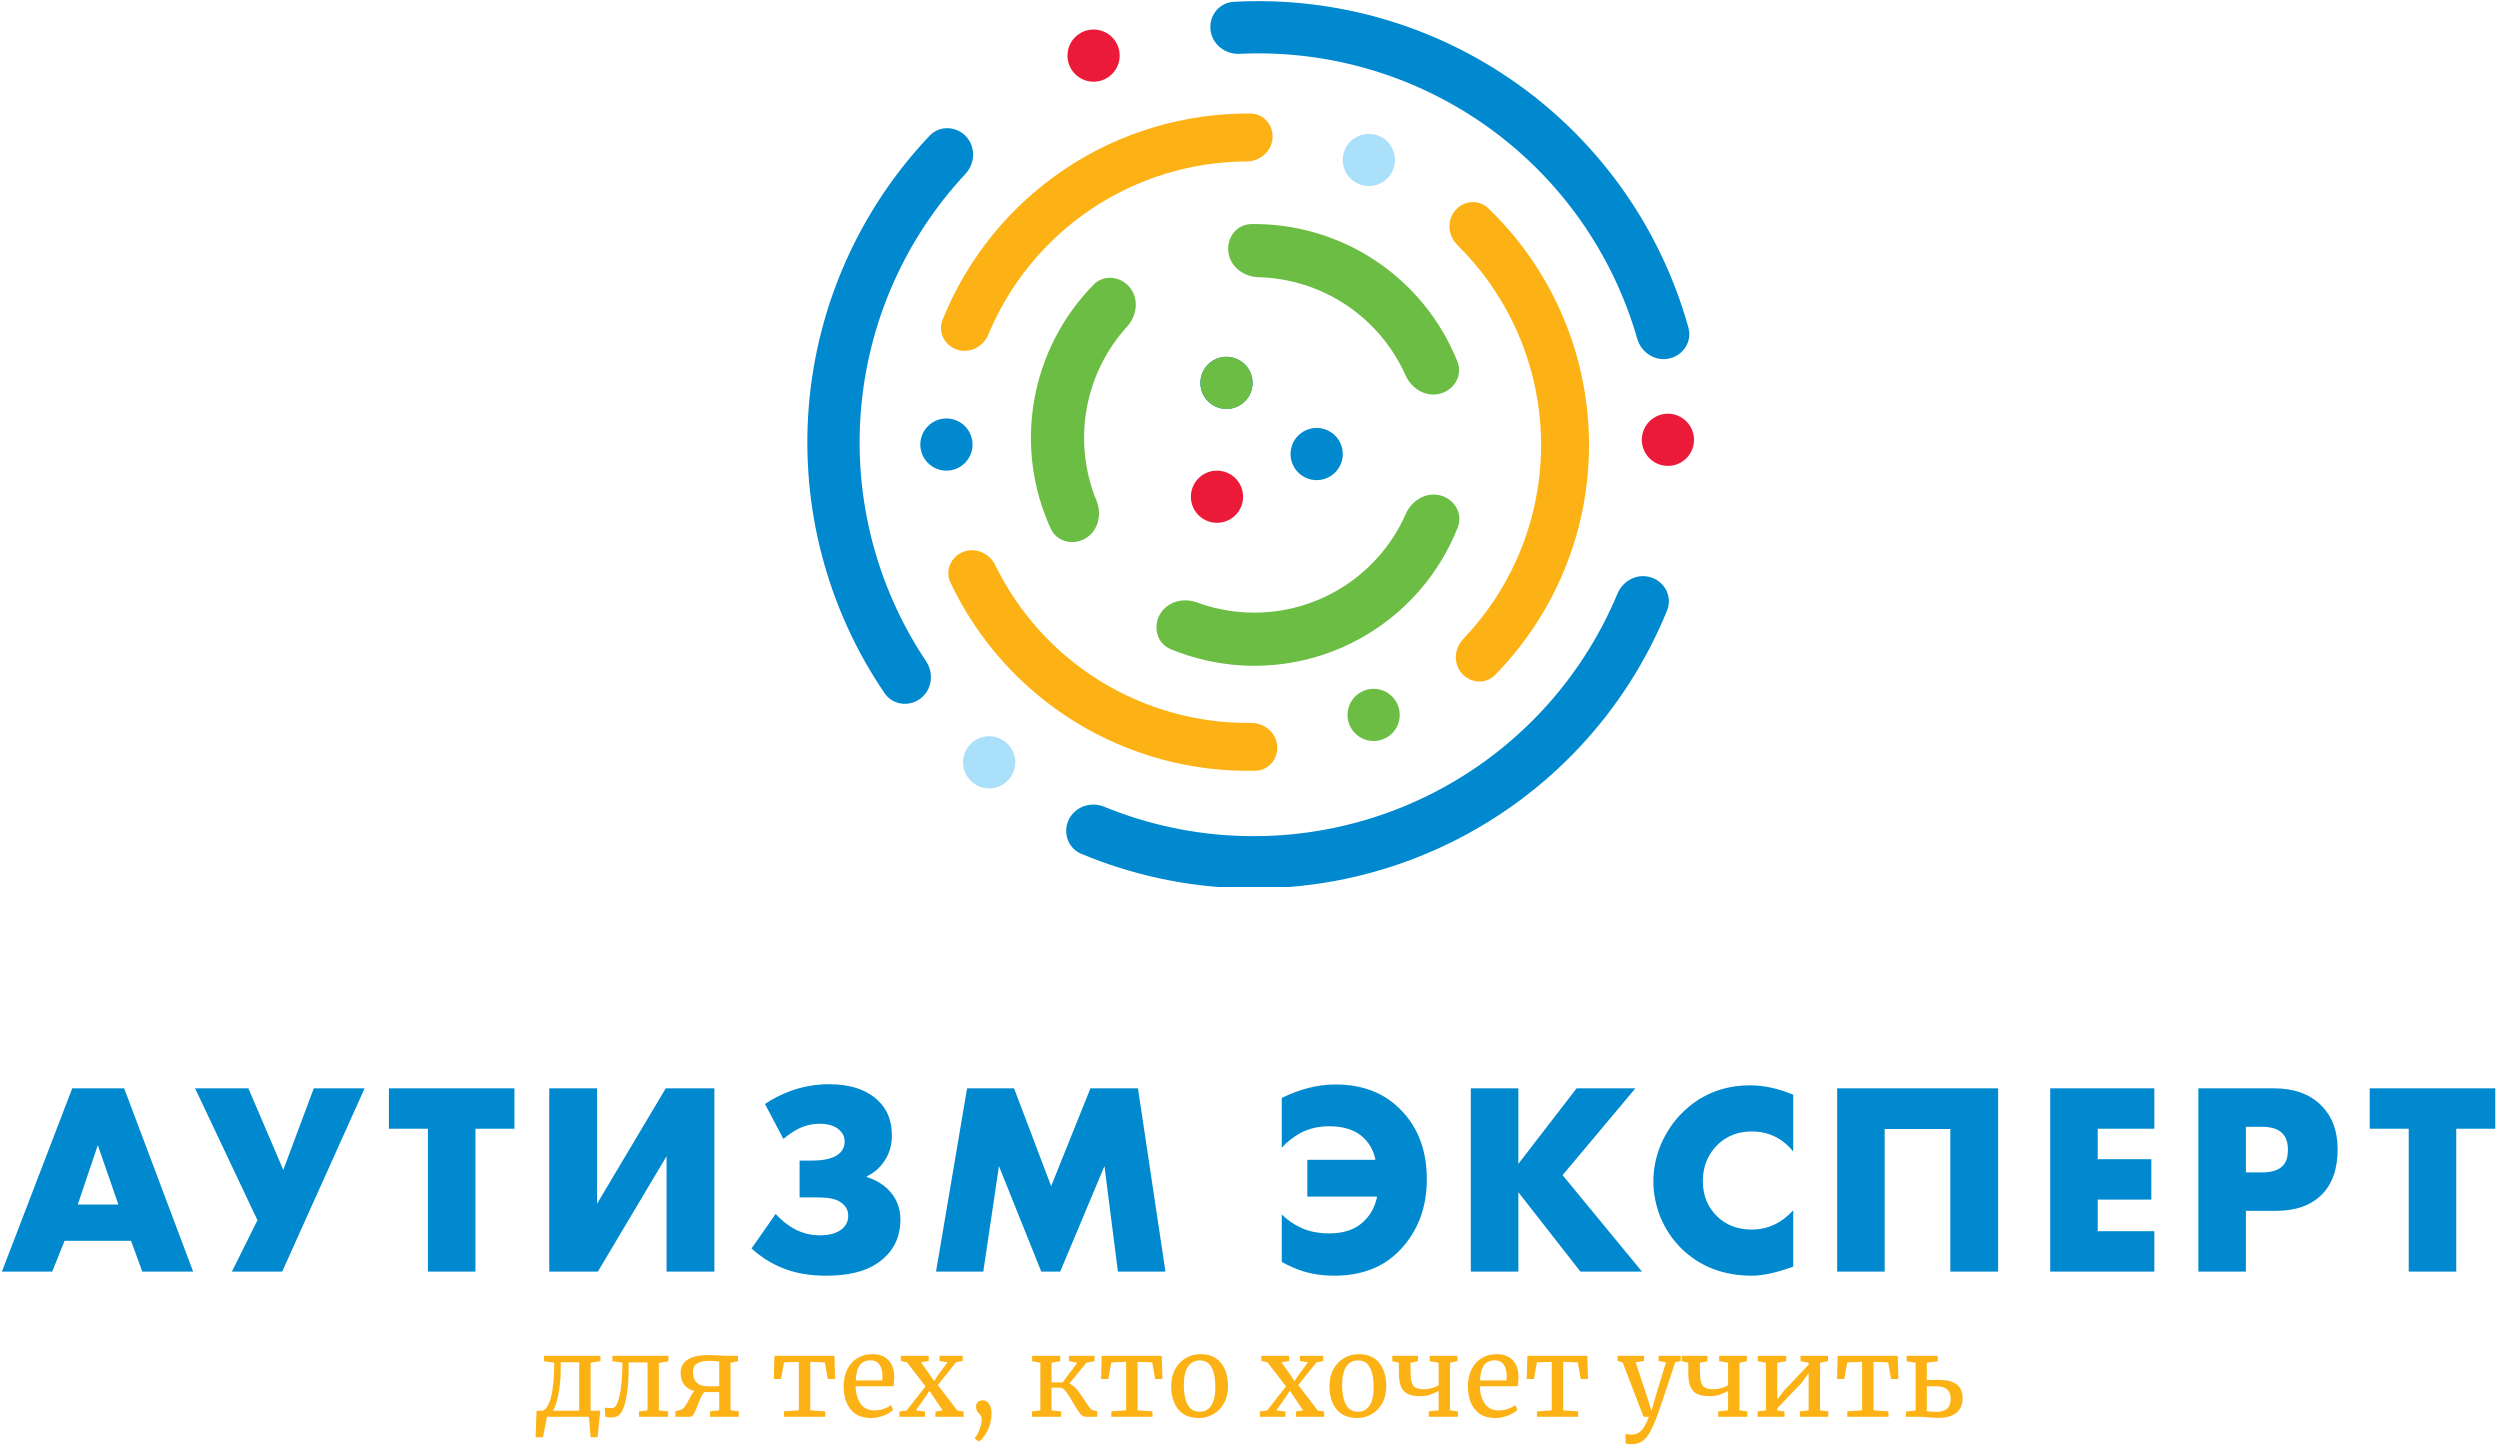 <?xml version="1.0" encoding="UTF-8"?> <svg xmlns="http://www.w3.org/2000/svg" width="637" height="369" viewBox="0 0 637 369" fill="none"> <g clip-path="url(#clip0_704_93)"> <path d="M312.506 104.207C316.18 104.207 319.158 101.231 319.158 97.56C319.158 93.889 316.18 90.913 312.506 90.913C308.833 90.913 305.854 93.889 305.854 97.56C305.854 101.231 308.833 104.207 312.506 104.207Z" fill="#0089CF"></path> <path d="M312.506 104.207C316.18 104.207 319.158 101.231 319.158 97.56C319.158 93.889 316.18 90.913 312.506 90.913C308.833 90.913 305.854 93.889 305.854 97.56C305.854 101.231 308.833 104.207 312.506 104.207Z" fill="#6CBD44"></path> <path d="M278.642 20.817C282.316 20.817 285.294 17.841 285.294 14.17C285.294 10.499 282.316 7.523 278.642 7.523C274.968 7.523 271.99 10.499 271.99 14.17C271.99 17.841 274.968 20.817 278.642 20.817Z" fill="#EB1A39"></path> <path d="M335.485 122.336C339.159 122.336 342.137 119.36 342.137 115.689C342.137 112.017 339.159 109.042 335.485 109.042C331.811 109.042 328.833 112.017 328.833 115.689C328.833 119.36 331.811 122.336 335.485 122.336Z" fill="#0089CF"></path> <path d="M310.087 133.213C313.761 133.213 316.739 130.237 316.739 126.566C316.739 122.895 313.761 119.919 310.087 119.919C306.414 119.919 303.436 122.895 303.436 126.566C303.436 130.237 306.414 133.213 310.087 133.213Z" fill="#EB1A39"></path> <path d="M252.035 200.892C255.708 200.892 258.686 197.916 258.686 194.245C258.686 190.574 255.708 187.598 252.035 187.598C248.361 187.598 245.383 190.574 245.383 194.245C245.383 197.916 248.361 200.892 252.035 200.892Z" fill="#AAE0FA"></path> <path d="M424.983 118.71C428.657 118.71 431.635 115.734 431.635 112.063C431.635 108.392 428.657 105.416 424.983 105.416C421.309 105.416 418.331 108.392 418.331 112.063C418.331 115.734 421.309 118.71 424.983 118.71Z" fill="#EB1A39"></path> <path d="M348.789 47.405C352.462 47.405 355.44 44.429 355.44 40.758C355.44 37.087 352.462 34.111 348.789 34.111C345.115 34.111 342.137 37.087 342.137 40.758C342.137 44.429 345.115 47.405 348.789 47.405Z" fill="#AAE0FA"></path> <path d="M241.15 119.919C244.824 119.919 247.802 116.943 247.802 113.272C247.802 109.601 244.824 106.625 241.15 106.625C237.476 106.625 234.498 109.601 234.498 113.272C234.498 116.943 237.476 119.919 241.15 119.919Z" fill="#0089CF"></path> <path d="M349.999 188.807C353.672 188.807 356.65 185.831 356.65 182.16C356.65 178.489 353.672 175.513 349.999 175.513C346.325 175.513 343.347 178.489 343.347 182.16C343.347 185.831 346.325 188.807 349.999 188.807Z" fill="#6CBD44"></path> <path d="M234.575 177.958C231.659 180.199 227.46 179.664 225.391 176.625C210.845 155.249 203.988 129.488 206.078 103.591C208.168 77.693 219.067 53.363 236.852 34.593C239.381 31.924 243.613 32.068 246.131 34.747C248.65 37.426 248.499 41.624 245.991 44.312C230.605 60.805 221.18 82.056 219.356 104.66C217.532 127.265 223.428 149.75 235.971 168.493C238.015 171.549 237.49 175.717 234.575 177.958Z" fill="#0089CF"></path> <path d="M308.44 7.644C308.021 3.992 310.645 0.672 314.318 0.467C340.145 -0.971 365.77 6.435 386.903 21.573C408.034 36.711 423.28 58.584 430.21 83.489C431.194 87.03 428.89 90.579 425.295 91.355C421.699 92.131 418.177 89.838 417.164 86.305C410.951 64.628 397.585 45.604 379.14 32.391C360.697 19.178 338.376 12.637 315.837 13.717C312.163 13.893 308.86 11.296 308.44 7.644Z" fill="#0089CF"></path> <path d="M420.8 147.155C424.283 148.338 426.165 152.127 424.779 155.533C419.545 168.396 411.987 180.21 402.467 190.376C391.426 202.165 377.997 211.467 363.078 217.664C348.157 223.861 332.088 226.808 315.938 226.313C302.01 225.885 288.299 222.904 275.482 217.536C272.09 216.116 270.73 212.11 272.347 208.808C273.965 205.508 277.948 204.164 281.351 205.558C292.459 210.109 304.312 212.638 316.347 213.008C330.605 213.445 344.793 210.843 357.966 205.372C371.138 199.901 382.992 191.689 392.74 181.281C400.968 172.496 407.535 162.316 412.143 151.239C413.556 147.845 417.317 145.972 420.8 147.155Z" fill="#0089CF"></path> <path d="M366.981 126.229C370.602 127.167 372.815 130.881 371.445 134.359C369.159 140.165 365.906 145.561 361.808 150.312C356.234 156.776 349.246 161.875 341.386 165.212C333.526 168.548 325.003 170.034 316.476 169.556C310.209 169.204 304.064 167.797 298.295 165.412C294.839 163.982 293.7 159.811 295.539 156.556C297.378 153.302 301.499 152.21 305.009 153.504C308.924 154.947 313.044 155.806 317.236 156.042C323.689 156.403 330.14 155.279 336.09 152.753C342.039 150.227 347.328 146.37 351.546 141.476C354.287 138.298 356.529 134.738 358.208 130.921C359.712 127.498 363.358 125.292 366.981 126.229Z" fill="#6CBD44"></path> <path d="M276.675 137.125C273.487 139.079 269.274 138.094 267.719 134.695C263.052 124.49 261.557 113.059 263.521 101.906C265.484 90.752 270.793 80.517 278.666 72.517C281.288 69.852 285.584 70.362 287.914 73.287C290.243 76.211 289.71 80.438 287.193 83.203C281.857 89.067 278.252 96.355 276.861 104.251C275.471 112.147 276.371 120.226 279.384 127.558C280.805 131.016 279.863 135.171 276.675 137.125Z" fill="#6CBD44"></path> <path d="M312.993 64.302C312.488 60.598 315.089 57.143 318.829 57.091C330.056 56.936 341.127 60.175 350.551 66.466C359.975 72.757 367.208 81.738 371.363 92.161C372.746 95.634 370.547 99.358 366.93 100.309C363.313 101.261 359.658 99.069 358.139 95.653C354.918 88.41 349.697 82.175 343.026 77.722C336.355 73.268 328.593 70.835 320.663 70.635C316.924 70.541 313.498 68.006 312.993 64.302Z" fill="#6CBD44"></path> <path d="M325.428 189.946C325.753 193.301 323.292 196.308 319.92 196.388C303.746 196.769 287.759 192.461 273.92 183.922C260.081 175.383 249.066 163.029 242.161 148.41C240.721 145.362 242.309 141.816 245.457 140.604C248.604 139.39 252.116 140.971 253.594 144.002C259.513 156.14 268.771 166.398 280.338 173.535C291.906 180.672 305.231 184.348 318.742 184.199C322.115 184.161 325.104 186.591 325.428 189.946Z" fill="#FCB215"></path> <path d="M243.917 89.109C240.702 88.086 238.905 84.642 240.16 81.513C246.413 65.922 257.236 52.522 271.274 43.115C285.312 33.708 301.826 28.79 318.634 28.927C322.007 28.955 324.513 31.923 324.241 35.283C323.968 38.643 321.017 41.119 317.644 41.133C303.594 41.192 289.822 45.385 278.078 53.254C266.335 61.124 257.225 72.265 251.836 85.231C250.543 88.344 247.131 90.132 243.917 89.109Z" fill="#FCB215"></path> <path d="M370.743 53.673C372.9 51.08 376.769 50.71 379.199 53.048C386.421 59.994 392.348 68.19 396.687 77.256C401.904 88.161 404.698 100.065 404.876 112.151C405.053 124.236 402.61 136.217 397.716 147.271C393.646 156.459 387.962 164.826 380.948 171.981C378.587 174.39 374.709 174.133 372.477 171.605C370.246 169.077 370.51 165.236 372.839 162.8C378.546 156.83 383.188 149.908 386.544 142.33C390.725 132.888 392.812 122.654 392.66 112.33C392.508 102.006 390.122 91.837 385.665 82.522C382.088 75.046 377.245 68.263 371.365 62.464C368.963 60.096 368.587 56.265 370.743 53.673Z" fill="#FCB215"></path> </g> <path d="M36.26 324L33.39 316.16H16.45L13.3 324H0.49L18.41 277.31H31.64L49.21 324H36.26ZM19.81 306.92H30.17L24.92 291.8L19.81 306.92ZM49.711 277.31H63.291L72.181 298.1L79.951 277.31H92.901L71.901 324H59.091L65.601 310.91L49.711 277.31ZM131.082 287.6H121.142V324H109.032V287.6H99.092V277.31H131.082V287.6ZM139.951 277.31H152.131V306.71L169.631 277.31H182.021V324H169.841V294.6L152.341 324H139.951V277.31ZM199.606 290.19L194.916 281.3C196.736 280.04 198.882 278.943 201.356 278.01C204.529 276.843 207.819 276.26 211.226 276.26C216.686 276.26 220.862 277.66 223.756 280.46C226.089 282.653 227.256 285.593 227.256 289.28C227.256 291.847 226.579 294.087 225.226 296C224.106 297.633 222.659 298.87 220.886 299.71V299.92C222.939 300.573 224.666 301.553 226.066 302.86C228.306 305.007 229.426 307.62 229.426 310.7C229.426 315.46 227.489 319.17 223.616 321.83C220.536 323.977 216.149 325.05 210.456 325.05C206.209 325.05 202.452 324.373 199.186 323.02C196.386 321.853 193.819 320.22 191.486 318.12L197.646 309.3C199.046 310.887 200.679 312.193 202.546 313.22C204.552 314.247 206.652 314.76 208.846 314.76C210.992 314.76 212.696 314.363 213.956 313.57C215.402 312.683 216.126 311.4 216.126 309.72C216.126 308.273 215.426 307.107 214.026 306.22C212.906 305.473 210.992 305.1 208.286 305.1H203.736V295.72H206.746C210.292 295.72 212.719 295.067 214.026 293.76C214.819 292.967 215.216 291.987 215.216 290.82C215.216 289.513 214.609 288.417 213.396 287.53C212.276 286.737 210.782 286.34 208.916 286.34C206.956 286.34 205.136 286.76 203.456 287.6C202.242 288.207 200.959 289.07 199.606 290.19ZM250.543 324H238.503L246.413 277.31H258.383L267.833 302.23L277.843 277.31H289.953L296.953 324H284.843L281.413 297.12L270.143 324H265.313L254.533 297.12L250.543 324ZM326.594 321.55V309.44C327.947 310.793 329.51 311.89 331.284 312.73C333.384 313.757 335.857 314.27 338.704 314.27C342.157 314.27 344.91 313.407 346.964 311.68C349.017 309.953 350.324 307.69 350.884 304.89H333.104V295.51H350.464C349.95 292.99 348.76 290.96 346.894 289.42C344.887 287.787 342.157 286.97 338.704 286.97C335.95 286.97 333.477 287.553 331.284 288.72C329.417 289.793 327.854 291.03 326.594 292.43V279.76C331.214 277.473 335.787 276.33 340.314 276.33C347.267 276.33 352.844 278.523 357.044 282.91C361.384 287.39 363.554 293.247 363.554 300.48C363.554 307.807 361.22 313.873 356.554 318.68C352.447 322.927 346.894 325.05 339.894 325.05C337.047 325.05 334.364 324.653 331.844 323.86C330.35 323.393 328.6 322.623 326.594 321.55ZM386.875 277.31V296.56L401.715 277.31H416.695L398.145 299.43L418.375 324H402.695L386.875 303.77V324H374.765V277.31H386.875ZM456.912 308.39V322.74C452.666 324.28 449.166 325.05 446.412 325.05C439.132 325.05 433.112 322.717 428.352 318.05C426.112 315.81 424.362 313.197 423.102 310.21C421.889 307.177 421.282 304.12 421.282 301.04C421.282 297.82 421.912 294.693 423.172 291.66C424.479 288.627 426.206 286.013 428.352 283.82C433.112 278.967 438.992 276.54 445.992 276.54C449.399 276.54 453.039 277.333 456.912 278.92V293.41C454.159 290.003 450.636 288.3 446.342 288.3C443.029 288.3 440.229 289.327 437.942 291.38C435.236 293.9 433.882 297.097 433.882 300.97C433.882 304.657 435.142 307.69 437.662 310.07C439.949 312.217 442.842 313.29 446.342 313.29C450.402 313.29 453.926 311.657 456.912 308.39ZM509.123 324H496.943V287.67H480.213V324H468.103V277.31H509.123V324ZM548.924 277.31V287.6H534.504V295.37H548.154V305.66H534.504V313.71H548.924V324H522.394V277.31H548.924ZM579.882 308.53H572.252V324H560.142V277.31H579.462C584.456 277.31 588.399 278.71 591.292 281.51C594.186 284.31 595.632 288.09 595.632 292.85C595.632 297.89 594.256 301.763 591.502 304.47C588.749 307.177 584.876 308.53 579.882 308.53ZM572.252 287.11V298.73H576.312C578.646 298.73 580.349 298.24 581.422 297.26C582.449 296.373 582.962 294.95 582.962 292.99C582.962 291.123 582.496 289.723 581.562 288.79C580.489 287.67 578.762 287.11 576.382 287.11H572.252ZM635.793 287.6H625.853V324H613.743V287.6H603.803V277.31H635.793V287.6Z" fill="#0089CF"></path> <path d="M152.646 362.372C152.515 363.94 152.384 365.219 152.254 366.208H150.49C150.452 365.517 150.368 364.5 150.238 363.156C150.126 361.812 150.042 361.093 149.986 361H139.402C139.327 361.168 139.122 362.185 138.786 364.052L138.338 366.208H136.462C136.536 363.557 136.62 361.299 136.714 359.432H138.31C139.206 359.077 139.915 357.864 140.438 355.792C140.96 353.701 141.222 350.845 141.222 347.224L138.618 346.832V345.46H152.982V346.832L150.49 347.224V359.46H152.954L152.646 362.372ZM142.874 348.876C142.874 351.247 142.668 353.421 142.258 355.4C141.847 357.379 141.38 358.732 140.858 359.46H147.578V347.112H142.874V348.876ZM160.178 348.596C160.178 351.172 160.028 353.384 159.73 355.232C159.431 357.061 159.067 358.405 158.638 359.264C158.358 359.899 157.994 360.375 157.546 360.692C157.098 361.009 156.444 361.168 155.586 361.168C155.25 361.168 154.802 361.112 154.242 361L154.074 358.648C154.503 358.741 155.138 358.788 155.978 358.788C156.762 358.788 157.387 357.752 157.854 355.68C158.32 353.608 158.563 350.789 158.582 347.224L156.034 346.832V345.46H170.314V346.86L167.878 347.28V359.376L170.23 359.628V361H162.81V359.628L164.994 359.376V347.14H160.178V348.596ZM179.583 354.7C179.228 354.943 178.93 355.325 178.687 355.848C178.444 356.352 178.146 357.071 177.791 358.004C177.399 359.031 177.063 359.787 176.783 360.272C176.522 360.757 176.204 361 175.831 361H172.079V359.6L173.171 359.32C173.675 359.208 174.095 358.928 174.431 358.48C174.786 358.013 175.178 357.351 175.607 356.492C175.906 355.932 176.139 355.503 176.307 355.204C176.494 354.905 176.699 354.653 176.923 354.448C175.747 354.131 174.87 353.571 174.291 352.768C173.712 351.947 173.423 350.957 173.423 349.8C173.423 348.307 174.03 347.177 175.243 346.412C176.456 345.647 178.183 345.264 180.423 345.264C181.207 345.264 182.178 345.301 183.335 345.376C184.007 345.432 184.586 345.46 185.071 345.46H188.039V346.86L186.135 347.224V359.348L188.235 359.6V361H180.927V359.6L183.251 359.348V354.7H179.583ZM183.251 346.916C182.411 346.804 181.534 346.748 180.619 346.748C179.35 346.748 178.351 346.972 177.623 347.42C176.914 347.849 176.559 348.605 176.559 349.688C176.559 350.771 176.876 351.639 177.511 352.292C178.164 352.927 179.182 353.244 180.563 353.244C182.112 353.244 183.008 353.225 183.251 353.188V346.916ZM212.613 345.46L212.781 351.368H210.933L210.177 347.14L206.453 347V359.348L210.261 359.628V361H199.761V359.628L203.541 359.348V347L199.761 347.14L199.005 351.368H197.157L197.325 345.46H212.613ZM221.908 361.308C219.649 361.308 217.922 360.571 216.728 359.096C215.552 357.621 214.964 355.652 214.964 353.188C214.964 351.564 215.272 350.136 215.888 348.904C216.504 347.672 217.362 346.72 218.464 346.048C219.584 345.376 220.853 345.04 222.272 345.04C224.008 345.04 225.352 345.525 226.304 346.496C227.274 347.448 227.788 348.82 227.844 350.612C227.844 351.751 227.778 352.619 227.648 353.216H218.016C218.053 355.064 218.482 356.557 219.304 357.696C220.125 358.816 221.292 359.376 222.804 359.376C223.55 359.376 224.325 359.245 225.128 358.984C225.949 358.704 226.584 358.377 227.032 358.004L227.564 359.236C227.022 359.796 226.22 360.281 225.156 360.692C224.092 361.103 223.009 361.308 221.908 361.308ZM224.764 351.732C224.82 351.34 224.848 350.939 224.848 350.528C224.829 349.315 224.568 348.363 224.064 347.672C223.578 346.963 222.804 346.608 221.74 346.608C220.657 346.608 219.789 347 219.136 347.784C218.501 348.568 218.137 349.884 218.044 351.732H224.764ZM235.822 353.244L231.09 347.112L229.522 346.776V345.46H236.634V346.776L234.674 347.112L237.222 350.724L238.006 351.928L238.762 350.724L241.422 347.112L239.378 346.776V345.46H245.286V346.776L243.606 347.112L238.958 352.908L243.914 359.404L245.538 359.656V361H238.342V359.656L240.19 359.376L237.642 355.596L236.802 354.336L236.046 355.568L233.358 359.376L235.682 359.656V361H229.158V359.656L231.034 359.376L235.822 353.244ZM250.459 356.8C251.093 356.8 251.616 357.108 252.027 357.724C252.437 358.321 252.643 359.143 252.643 360.188C252.643 361.252 252.475 362.279 252.139 363.268C251.803 364.257 251.383 365.097 250.879 365.788C250.375 366.497 249.88 366.992 249.395 367.272H249.367L248.415 366.6V366.292C248.788 365.993 249.161 365.34 249.535 364.332C249.927 363.343 250.123 362.4 250.123 361.504C250.123 361.224 250.067 361 249.955 360.832C249.861 360.645 249.703 360.431 249.479 360.188C249.217 359.908 249.021 359.647 248.891 359.404C248.76 359.161 248.695 358.835 248.695 358.424C248.695 357.939 248.844 357.547 249.143 357.248C249.46 356.949 249.852 356.8 250.319 356.8H250.459ZM272.502 352.516C273.193 352.833 273.827 353.347 274.406 354.056C274.985 354.765 275.647 355.699 276.394 356.856C276.879 357.621 277.281 358.209 277.598 358.62C277.915 359.012 278.205 359.245 278.466 359.32L279.558 359.6V361H276.618C276.114 361 275.619 360.692 275.134 360.076C274.649 359.46 274.07 358.555 273.398 357.36C272.689 356.109 272.082 355.167 271.578 354.532C271.074 353.897 270.542 353.58 269.982 353.58H267.938V359.376L270.374 359.628V361H262.954V359.628L265.082 359.376V347.224L262.982 346.832V345.46H270.15V346.832L267.938 347.224V352.236H270.766L274.49 347.224L272.362 346.832V345.46H278.886V346.832L276.814 347.224L272.502 352.516ZM296.012 345.46L296.18 351.368H294.332L293.576 347.14L289.852 347V359.348L293.66 359.628V361H283.16V359.628L286.94 359.348V347L283.16 347.14L282.404 351.368H280.556L280.724 345.46H296.012ZM298.418 353.188C298.418 351.508 298.764 350.052 299.454 348.82C300.145 347.588 301.05 346.655 302.17 346.02C303.309 345.367 304.522 345.04 305.81 345.04C308.162 345.04 309.926 345.787 311.102 347.28C312.297 348.773 312.894 350.733 312.894 353.16C312.894 354.859 312.549 356.324 311.858 357.556C311.168 358.788 310.253 359.721 309.114 360.356C307.994 360.991 306.79 361.308 305.502 361.308C303.15 361.308 301.377 360.561 300.182 359.068C299.006 357.575 298.418 355.615 298.418 353.188ZM305.67 359.712C306.958 359.712 307.948 359.18 308.638 358.116C309.329 357.052 309.674 355.475 309.674 353.384C309.674 351.312 309.357 349.669 308.722 348.456C308.088 347.243 307.07 346.636 305.67 346.636C304.382 346.636 303.384 347.168 302.674 348.232C301.984 349.296 301.638 350.873 301.638 352.964C301.638 355.036 301.965 356.679 302.618 357.892C303.272 359.105 304.289 359.712 305.67 359.712ZM327.67 353.244L322.938 347.112L321.37 346.776V345.46H328.482V346.776L326.522 347.112L329.07 350.724L329.854 351.928L330.61 350.724L333.27 347.112L331.226 346.776V345.46H337.134V346.776L335.454 347.112L330.806 352.908L335.762 359.404L337.386 359.656V361H330.19V359.656L332.038 359.376L329.49 355.596L328.65 354.336L327.894 355.568L325.206 359.376L327.53 359.656V361H321.006V359.656L322.882 359.376L327.67 353.244ZM338.75 353.188C338.75 351.508 339.096 350.052 339.786 348.82C340.477 347.588 341.382 346.655 342.502 346.02C343.641 345.367 344.854 345.04 346.142 345.04C348.494 345.04 350.258 345.787 351.434 347.28C352.629 348.773 353.226 350.733 353.226 353.16C353.226 354.859 352.881 356.324 352.19 357.556C351.5 358.788 350.585 359.721 349.446 360.356C348.326 360.991 347.122 361.308 345.834 361.308C343.482 361.308 341.709 360.561 340.514 359.068C339.338 357.575 338.75 355.615 338.75 353.188ZM346.002 359.712C347.29 359.712 348.28 359.18 348.97 358.116C349.661 357.052 350.006 355.475 350.006 353.384C350.006 351.312 349.689 349.669 349.054 348.456C348.42 347.243 347.402 346.636 346.002 346.636C344.714 346.636 343.716 347.168 343.006 348.232C342.316 349.296 341.97 350.873 341.97 352.964C341.97 355.036 342.297 356.679 342.95 357.892C343.604 359.105 344.621 359.712 346.002 359.712ZM366.565 354.448C365.651 354.896 364.876 355.223 364.241 355.428C363.607 355.633 362.776 355.736 361.749 355.736C360.48 355.736 359.453 355.549 358.669 355.176C357.904 354.784 357.335 354.159 356.961 353.3C356.607 352.423 356.429 351.247 356.429 349.772V347.224L354.749 346.832V345.46H361.301V346.832L359.397 347.224V348.904C359.397 350.323 359.481 351.387 359.649 352.096C359.836 352.787 360.172 353.272 360.657 353.552C361.143 353.832 361.889 353.972 362.897 353.972C364.148 353.972 365.371 353.636 366.565 352.964V347.224L364.297 346.832V345.46H371.353V346.832L369.477 347.224V359.348L371.465 359.628V361H364.045V359.628L366.565 359.348V354.448ZM380.966 361.308C378.708 361.308 376.981 360.571 375.786 359.096C374.61 357.621 374.022 355.652 374.022 353.188C374.022 351.564 374.33 350.136 374.946 348.904C375.562 347.672 376.421 346.72 377.522 346.048C378.642 345.376 379.912 345.04 381.33 345.04C383.066 345.04 384.41 345.525 385.362 346.496C386.333 347.448 386.846 348.82 386.902 350.612C386.902 351.751 386.837 352.619 386.706 353.216H377.074C377.112 355.064 377.541 356.557 378.362 357.696C379.184 358.816 380.35 359.376 381.862 359.376C382.609 359.376 383.384 359.245 384.186 358.984C385.008 358.704 385.642 358.377 386.09 358.004L386.622 359.236C386.081 359.796 385.278 360.281 384.214 360.692C383.15 361.103 382.068 361.308 380.966 361.308ZM383.822 351.732C383.878 351.34 383.906 350.939 383.906 350.528C383.888 349.315 383.626 348.363 383.122 347.672C382.637 346.963 381.862 346.608 380.798 346.608C379.716 346.608 378.848 347 378.194 347.784C377.56 348.568 377.196 349.884 377.102 351.732H383.822ZM404.457 345.46L404.625 351.368H402.777L402.021 347.14L398.297 347V359.348L402.105 359.628V361H391.605V359.628L395.385 359.348V347L391.605 347.14L390.849 351.368H389.001L389.169 345.46H404.457ZM415.776 367.972C415.459 367.972 415.141 367.953 414.824 367.916C414.525 367.879 414.311 367.823 414.18 367.748V365.312C414.292 365.387 414.507 365.443 414.824 365.48C415.16 365.517 415.477 365.536 415.776 365.536C416.672 365.536 417.456 365.219 418.128 364.584C418.819 363.968 419.481 362.773 420.116 361H418.772L413.452 347.14L412.164 346.776V345.46H418.912V346.776L416.756 347.112L419.5 355.372L420.788 359.46L421.992 355.344L424.484 347.112L422.608 346.776V345.46H428.236V346.776L426.836 347.112C424.092 355.512 422.477 360.281 421.992 361.42C421.357 363.025 420.779 364.276 420.256 365.172C419.733 366.087 419.117 366.777 418.408 367.244C417.699 367.729 416.821 367.972 415.776 367.972ZM440.311 354.448C439.397 354.896 438.622 355.223 437.987 355.428C437.353 355.633 436.522 355.736 435.495 355.736C434.226 355.736 433.199 355.549 432.415 355.176C431.65 354.784 431.081 354.159 430.707 353.3C430.353 352.423 430.175 351.247 430.175 349.772V347.224L428.495 346.832V345.46H435.047V346.832L433.143 347.224V348.904C433.143 350.323 433.227 351.387 433.395 352.096C433.582 352.787 433.918 353.272 434.403 353.552C434.889 353.832 435.635 353.972 436.643 353.972C437.894 353.972 439.117 353.636 440.311 352.964V347.224L438.043 346.832V345.46H445.099V346.832L443.223 347.224V359.348L445.211 359.628V361H437.791V359.628L440.311 359.348V354.448ZM455.132 345.46V346.832L452.836 347.224V356.604L454.516 354.392L460.844 347.7V347.224L458.772 346.832V345.46H465.772V346.832L463.756 347.224V359.376L465.856 359.628V361H458.604V359.628L460.844 359.376V349.856L458.996 352.432L452.836 358.844V359.404L454.684 359.628V361H447.852V359.628L449.952 359.376V347.224L447.88 346.832V345.46H455.132ZM483.535 345.46L483.703 351.368H481.855L481.099 347.14L477.375 347V359.348L481.183 359.628V361H470.683V359.628L474.463 359.348V347L470.683 347.14L469.927 351.368H468.079L468.247 345.46H483.535ZM494.09 351.592C498.084 351.592 500.082 353.151 500.082 356.268C500.082 357.911 499.54 359.161 498.458 360.02C497.375 360.86 495.835 361.28 493.838 361.28C493.595 361.28 493.203 361.261 492.662 361.224C492.12 361.187 491.691 361.159 491.374 361.14C490.347 361.047 489.582 361 489.078 361H485.634V359.684L488.098 359.376V347.224L485.802 346.86V345.46H493.726V346.86L490.954 347.224V351.62L494.09 351.592ZM490.954 359.544C491.7 359.675 492.522 359.74 493.418 359.74C495.826 359.74 497.03 358.657 497.03 356.492C497.03 355.353 496.722 354.523 496.106 354C495.49 353.477 494.547 353.216 493.278 353.216H490.954V359.544Z" fill="#FCB215"></path> <defs> <clipPath id="clip0_704_93"> <rect width="231" height="226" fill="white" transform="translate(203)"></rect> </clipPath> </defs> </svg> 